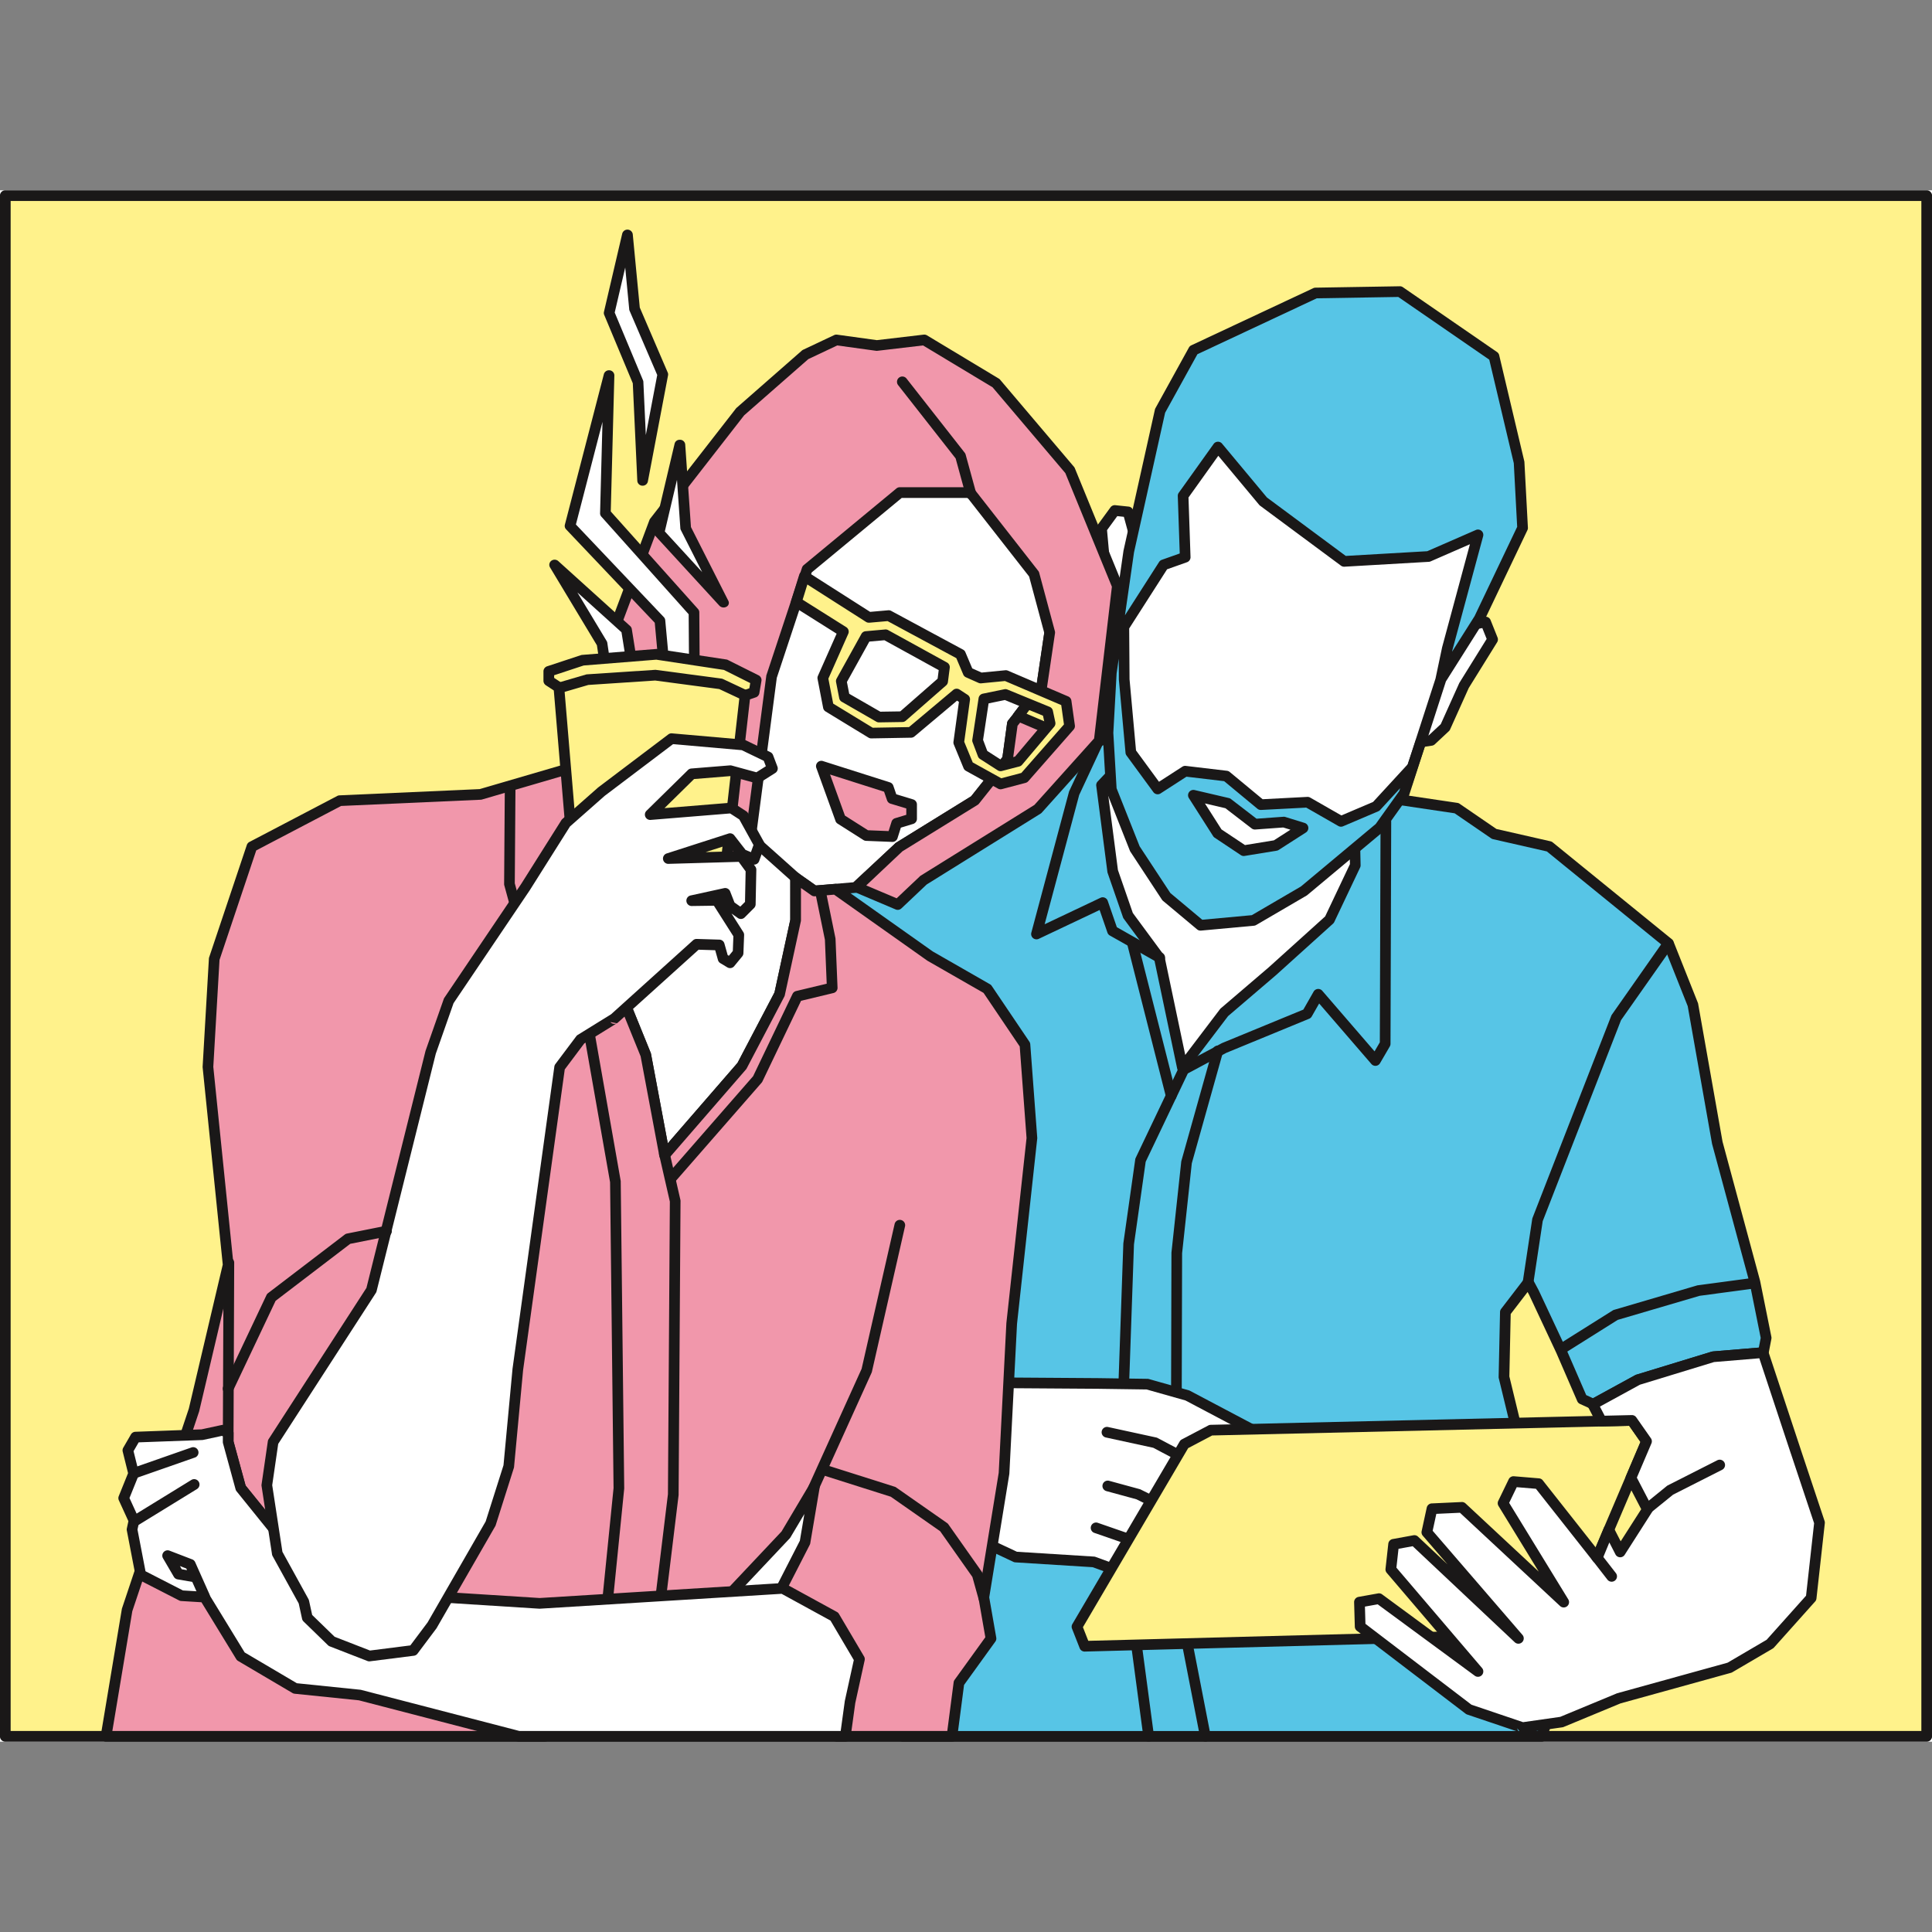 <?xml version="1.0" encoding="utf-8"?>
<!-- Uploaded to: SVG Repo, www.svgrepo.com, Generator: SVG Repo Mixer Tools -->
<svg width="800px" height="800px" viewBox="0 -52.99 537.984 537.984" xmlns="http://www.w3.org/2000/svg" xmlns:xlink="http://www.w3.org/1999/xlink">
  <rect x="0" y="-52.99" width="537.984" height="537.984" fill="#808080" stroke="none"/>
  <defs>
    <clipPath id="clip-man_and_woman_working_tablet">
      <rect width="537.984" height="432"/>
    </clipPath>
  </defs>
  <g id="man_and_woman_working_tablet" data-name="man and woman working tablet" clip-path="url(#clip-man_and_woman_working_tablet)">
    <rect width="537.984" height="432" fill="#ffffff"/>
    <g id="office_lifestyle_10" data-name="office lifestyle 10" transform="translate(-4899.888)">
      <g id="Group_6" data-name="Group 6">
        <rect id="Rectangle_1" data-name="Rectangle 1" width="535.038" height="429.021" transform="translate(4901.361 1.49)" fill="#fff28b"/>
        <path id="Path_1" data-name="Path 1" d="M4901.361,0H5436.4a1.49,1.49,0,0,1,1.489,1.49V430.51A1.49,1.49,0,0,1,5436.4,432H4901.361a1.49,1.49,0,0,1-1.489-1.49V1.49A1.49,1.49,0,0,1,4901.361,0Zm533.548,2.979H4902.851V429.021h532.058Z" fill="#1a1818" fill-rule="evenodd"/>
        <rect id="Rectangle_2" data-name="Rectangle 2" width="35.715" height="43.48" transform="translate(5096.315 353.016)" fill="#ffffff"/>
        <path id="Path_2" data-name="Path 2" d="M5096.315,351.526h35.715a1.491,1.491,0,0,1,1.49,1.49V396.5a1.49,1.49,0,0,1-1.49,1.49h-35.715a1.49,1.49,0,0,1-1.49-1.49v-43.48a1.49,1.49,0,0,1,1.49-1.49Zm34.225,2.98h-32.735v40.5h32.735Z" fill="#1a1818" fill-rule="evenodd"/>
        <path id="Path_3" data-name="Path 3" d="M5275.607,161.96l10.28,7.179,19.6,2.912,10.481,7.182,15.335,3.494,22.9,19.217,10.288,7.765,6.794,17.081,6.794,38.434,10.481,38.822,3.117,15.516-.788,4.088-13.976,1.164-20.964,6.406-12.423,6.793-3.082-1.416-5.823-13.426-7.595-16.215-1.553-2.912-6.405,8.347-.388,18.052,4.467,18.441,19.022,44.645-13.012,36.981H5151.228l2.67-100.648-21.353-128.111-.388-12.812,53.962-20.187L5202.425,154l9.123-1.94Z" fill="#57c5e6" fill-rule="evenodd"/>
        <g id="Group_1" data-name="Group 1">
          <path id="Path_4" data-name="Path 4" d="M5276.486,160.765l9.956,6.952,19.265,2.862a1.475,1.475,0,0,1,.681.284l10.195,6.986,15.052,3.429a1.474,1.474,0,0,1,.627.309h0l33.134,26.935a1.478,1.478,0,0,1,.521.735l6.756,16.987a1.388,1.388,0,0,1,.082.292l6.789,38.375,10.463,38.751a1.532,1.532,0,0,1,.039.2l3.1,15.406a1.455,1.455,0,0,1,0,.57l-.02.107-.764,3.982a1.487,1.487,0,0,1-1.339,1.2l-.055,0-13.785,1.153-20.639,6.306-12.295,6.724a1.48,1.48,0,0,1-1.351.035l-3.057-1.4a1.476,1.476,0,0,1-.764-.8l-5.786-13.342-7.578-16.179-.45-.843-4.708,6.134-.373,17.368,4.391,18.127,18.977,44.54a1.476,1.476,0,0,1,.016,1.125L5330.571,431a1.487,1.487,0,0,1-1.4,1v0H5151.228a1.491,1.491,0,0,1-1.49-1.49,1.565,1.565,0,0,1,.01-.167l2.662-100.365-21.331-127.983a1.493,1.493,0,0,1-.02-.282l-.386-12.733a1.486,1.486,0,0,1,1.009-1.447l53.654-20.071,16.093-14.562a1.478,1.478,0,0,1,.688-.351v0l9.123-1.94a1.48,1.48,0,0,1,.632,0l63.963,9.885a1.47,1.47,0,0,1,.652.271ZM5376.8,323.33l12.851-1.07.521-2.7-3.041-15.129-10.465-38.764a1.359,1.359,0,0,1-.046-.186l-6.771-38.3-6.572-16.526-32.654-26.555-14.921-3.4a1.465,1.465,0,0,1-.568-.234l-10.2-6.989-19.265-2.865a1.467,1.467,0,0,1-.634-.252l-10-6.981-63.443-9.8-8.48,1.8-15.964,14.445a1.49,1.49,0,0,1-.516.326l-52.965,19.813.352,11.633,21.339,128.028h0a1.428,1.428,0,0,1,.019.279l-2.628,99.124h175.366l12.469-35.439-18.8-44.116h0a1.51,1.51,0,0,1-.077-.233l-4.467-18.441h0a1.445,1.445,0,0,1-.041-.378l.386-17.976a1.483,1.483,0,0,1,.3-.949l6.405-8.346h0a1.468,1.468,0,0,1,.481-.408,1.484,1.484,0,0,1,2.008.611l1.55,2.908.037.073,7.6,16.215h0l.018.04,5.6,12.9,1.889.869,11.771-6.437h0a1.443,1.443,0,0,1,.279-.116l20.836-6.368.436-.1Zm-48.457-17.075,0,0Z" fill="#1a1818" fill-rule="evenodd"/>
        </g>
        <path id="Path_5" data-name="Path 5" d="M5212.251,119.249l-4.075-7.958-1.553-17.082,3.688-5.047,3.688.388,2.329,8.541,18.634-37.269,39.792-3.106,38.434,21.352,3.3,12.811-8.153,29.31,5.241-.97,1.942,4.852-7.959,12.812-5.242,11.645-3.9,3.644-2.889.434-3.785,11.355-14.656,13.879.194,9.123L5270.1,203.1l-15.917,14.365-13.394,11.452-11.646,15.335-6.405-30.475L5214,201.94l-4.271-12.326-3.106-23.973,3.106-3.3Z" fill="#ffffff" fill-rule="evenodd"/>
        <path id="Path_6" data-name="Path 6" d="M5210.745,119.561l-3.889-7.594a1.47,1.47,0,0,1-.157-.542h0l-1.553-17.082a1.477,1.477,0,0,1,.282-1.011h0l3.688-5.047a1.485,1.485,0,0,1,1.4-.594l3.641.383a1.486,1.486,0,0,1,1.3,1.164l1.287,4.718,16.9-33.8a1.482,1.482,0,0,1,1.216-.816v-.005l39.792-3.106a1.479,1.479,0,0,1,.919.235l38.347,21.3a1.478,1.478,0,0,1,.73.989l3.286,12.753a1.475,1.475,0,0,1-.008.762h0L5310.4,119.3l2.906-.537a1.486,1.486,0,0,1,1.646.908h0l1.941,4.852a1.483,1.483,0,0,1-.118,1.338h0l-7.9,12.727-5.2,11.556a1.482,1.482,0,0,1-.381.512l-3.866,3.609a1.47,1.47,0,0,1-.8.382v0l-1.987.3-3.494,10.484a1.471,1.471,0,0,1-.386.609l0,0-14.182,13.431.18,8.466a1.5,1.5,0,0,1-.142.662h0l-7.182,15.14a1.464,1.464,0,0,1-.349.471h0l-15.917,14.364a1.033,1.033,0,0,1-.084.07l-13.229,11.312-11.541,15.2a1.483,1.483,0,0,1-2.633-.594h0l-6.338-30.155-8.546-11.585a1.506,1.506,0,0,1-.235-.486l-4.24-12.235a1.558,1.558,0,0,1-.069-.3h0l-3.107-23.973a1.483,1.483,0,0,1,.392-1.2h0l2.737-2.908,2.468-42.154Zm-1.116-8.688,3.9,7.619a1.476,1.476,0,0,1,.205.839l-2.522,43.091h0a1.478,1.478,0,0,1-.4.937l-2.626,2.79,3,23.126,4.143,11.956,8.609,11.67h0a1.477,1.477,0,0,1,.256.575l5.736,27.292,9.621-12.666a1.474,1.474,0,0,1,.275-.311l13.342-11.408.022-.021,15.7-14.166,6.9-14.557-.185-8.7a1.487,1.487,0,0,1,.459-1.174l14.392-13.629,3.628-10.885a1.488,1.488,0,0,1,1.229-1.116l2.43-.364,3.344-3.123,5.12-11.374a1.563,1.563,0,0,1,.093-.174l7.563-12.174-1.21-3.023-4.008.741a1.465,1.465,0,0,1-.7-.022,1.485,1.485,0,0,1-1.036-1.827l8.048-28.933-3.04-11.8-37.482-20.823-38.518,3.006L5217.668,98.73a1.484,1.484,0,0,1-2.771-.249l-2.061-7.559-1.828-.193-2.856,3.907Z" fill="#1a1818" fill-rule="evenodd"/>
        <path id="Path_7" data-name="Path 7" d="M5301.153,136.136l10.676-16.887,12.036-25.234-.971-18.246-6.988-29.5-26.2-18.052-23.487.388-33.969,15.917L5222.927,61.4l-8.734,39.21-4.852,33.775-.925,16.7.925,15.712,6.566,16.555,8.768,13.338,9.512,7.958,14.751-1.359,14.042-8.2,21.092-17.617,6.794-9.512,10.287-31.834Zm-88.223.1-.1-14.656L5223.9,104.3l6.018-2.135-.582-17.082,9.705-13.587,12.617,15.14,22.516,16.693,23.487-1.359,13.782-6.017L5302.9,127.6l-1.844,8.735-7.861,24.263L5283.1,171.561l-9.8,4.174-9.317-5.339-13.006.68-9.608-7.958-11.454-1.359-7.666,4.95-7.472-10.191Z" fill="#57c5e6" fill-rule="evenodd"/>
        <path id="Path_8" data-name="Path 8" d="M5304.23,128.49l6.281-9.934L5322.36,93.71l-.942-17.718L5314.59,47.16,5289.25,29.7l-22.694.375-33.24,15.575-8.989,16.292-8.665,38.9-2.512,17.485,9.5-14.829a1.486,1.486,0,0,1,.757-.6h0l4.992-1.77-.546-16a1.472,1.472,0,0,1,.274-.907h0l9.706-13.587a1.485,1.485,0,0,1,2.071-.349,1.465,1.465,0,0,1,.332.325l12.445,14.934,21.945,16.27,22.688-1.313,13.538-5.911a1.486,1.486,0,0,1,2.029,1.745h0l-8.54,31.636-.109.514Zm8.856-8.45-10.577,16.732-10.218,31.616a1.476,1.476,0,0,1-.215.444l-6.751,9.45a1.454,1.454,0,0,1-.3.34l-21.033,17.568a1.519,1.519,0,0,1-.263.195l-14.042,8.2,0,0a1.485,1.485,0,0,1-.614.2l-14.657,1.351a1.486,1.486,0,0,1-1.183-.329l-9.511-7.959,0,0a1.467,1.467,0,0,1-.287-.323l-8.745-13.3a1.471,1.471,0,0,1-.163-.3L5208,167.442a1.476,1.476,0,0,1-.14-.549l-.924-15.712h0a1.377,1.377,0,0,1,0-.168l.921-16.655a1.46,1.46,0,0,1,.015-.177l4.852-33.776h0c0-.037.012-.074.02-.111l8.713-39.115a1.5,1.5,0,0,1,.167-.491l9.318-16.887h0a1.479,1.479,0,0,1,.672-.63l33.928-15.9a1.47,1.47,0,0,1,.646-.158l23.435-.387a1.474,1.474,0,0,1,.919.26l26.131,18a1.485,1.485,0,0,1,.679.935l6.988,29.505h0a1.479,1.479,0,0,1,.037.261l.965,18.148a1.474,1.474,0,0,1-.135.814l-12.035,25.234h0a1.155,1.155,0,0,1-.084.152Zm-101.677,10.413-.589,4.093-.915,16.542.906,15.4,6.42,16.186,8.557,13.015,8.882,7.433,13.792-1.271,13.669-7.982,20.847-17.412,6.546-9.164.257-.8-5.586,6.069a1.466,1.466,0,0,1-.561.381l-9.754,4.153a1.481,1.481,0,0,1-1.319-.077v0l-8.942-5.124-12.566.656a1.478,1.478,0,0,1-1.022-.339l0,0-9.27-7.678-10.489-1.244-7.218,4.66a1.485,1.485,0,0,1-2.016-.391l-7.458-10.172a1.469,1.469,0,0,1-.286-.823l-1.839-20.206c0-.043-.005-.086-.006-.128l-.037-5.787Zm2.912-8.44,10.554-16.479,5.536-1.964a1.488,1.488,0,0,0,.986-1.539l-.562-16.491,8.3-11.614,11.384,13.661a1.47,1.47,0,0,0,.257.244h0l22.516,16.693a1.481,1.481,0,0,0,.966.29h0l23.488-1.358a1.5,1.5,0,0,0,.569-.148l10.889-4.754-7.736,28.656c-.013.051-.024.1-.032.151l-1.813,8.591-7.734,23.87-9.661,10.5-8.824,3.757-8.678-4.972a1.479,1.479,0,0,0-.9-.188l-12.342.644-9.164-7.589a1.489,1.489,0,0,0-.774-.332h0l-11.454-1.359a1.485,1.485,0,0,0-1.04.268l-6.431,4.152-6.4-8.732-1.8-19.808Z" fill="#1a1818" fill-rule="evenodd"/>
        <path id="Path_9" data-name="Path 9" d="M5238.943,179.034l-6.745-10.579,9.56,2.233,7.57,5.823,8.056-.583,5.336,1.65-7.569,4.853-8.929,1.456Z" fill="#ffffff" fill-rule="evenodd"/>
        <path id="Path_10" data-name="Path 10" d="M5237.641,179.752l-6.694-10.5a1.483,1.483,0,0,1,1.588-2.241v-.005l9.56,2.233a1.471,1.471,0,0,1,.638.327l7.049,5.421,7.5-.543a1.478,1.478,0,0,1,.625.091l5.252,1.623a1.486,1.486,0,0,1,.366,2.67h0l-7.569,4.853a1.486,1.486,0,0,1-.62.225l-8.873,1.447a1.483,1.483,0,0,1-1.058-.228h0l-7.279-4.853a1.47,1.47,0,0,1-.482-.522Zm-2.231-9.019,4.612,7.235,6.539,4.359,8.045-1.312,4.621-2.963-2.008-.621-7.786.564v0a1.478,1.478,0,0,1-1.012-.306l-7.309-5.622Z" fill="#1a1818" fill-rule="evenodd"/>
        <path id="Path_11" data-name="Path 11" d="M5284.314,175.839a1.483,1.483,0,1,1,2.967,0l-.191,61.824a1.479,1.479,0,0,1-.2.744h0l-2.717,4.658a1.486,1.486,0,0,1-2.031.541,1.45,1.45,0,0,1-.42-.364l-14.5-16.8-2.064,3.612a1.485,1.485,0,0,1-.819.672l-22.946,9.448-10.747,5.744-11.734,24.6-3.257,22.994-1.355,38.919a1.485,1.485,0,0,1-2.968-.093l1.356-38.951a1.614,1.614,0,0,1,.014-.222l3.288-23.2a1.462,1.462,0,0,1,.14-.525l12.034-25.234,0,0a1.474,1.474,0,0,1,.642-.671l11.207-5.99a1.521,1.521,0,0,1,.185-.091l22.621-9.315,2.856-5h0a1.484,1.484,0,0,1,2.412-.234l14.558,16.866,1.47-2.52Z" fill="#1a1818" fill-rule="evenodd"/>
        <path id="Path_12" data-name="Path 12" d="M5228.956,334.426a1.484,1.484,0,0,1-2.968,0l.1-38.531c0-.053,0-.106.008-.157h0l2.717-25.233a1.5,1.5,0,0,1,.047-.245h0l8.687-30.96a1.487,1.487,0,1,1,2.863.8l-8.654,30.844-2.7,25.053Z" fill="#1a1818" fill-rule="evenodd"/>
        <path id="Path_13" data-name="Path 13" d="M5223.6,212.4a1.486,1.486,0,0,1-1.466,2.584l-13.2-7.474a1.477,1.477,0,0,1-.694-.882l-2.151-6.219-16.946,8.028a1.485,1.485,0,0,1-2.07-1.727h0l10.482-39.21a1.537,1.537,0,0,1,.138-.341l6.749-14.462a1.484,1.484,0,0,1,2.689,1.256l-6.73,14.421-9.624,36,15.54-7.362v0a1.518,1.518,0,0,1,.15-.061,1.483,1.483,0,0,1,1.885.919l2.533,7.326Z" fill="#1a1818" fill-rule="evenodd"/>
        <path id="Path_14" data-name="Path 14" d="M5227.458,251.757a1.489,1.489,0,1,1-2.886.733l-10.82-42.606a1.489,1.489,0,1,1,2.886-.733Z" fill="#1a1818" fill-rule="evenodd"/>
        <path id="Path_15" data-name="Path 15" d="M5214.846,404.983a1.484,1.484,0,1,1,2.944-.384l3.429,25.719a1.485,1.485,0,0,1-2.944.384Z" fill="#1a1818" fill-rule="evenodd"/>
        <path id="Path_16" data-name="Path 16" d="M5229.026,404.876a1.487,1.487,0,0,1,2.921-.558l5.044,25.913a1.487,1.487,0,0,1-2.921.558Z" fill="#1a1818" fill-rule="evenodd"/>
        <path id="Path_17" data-name="Path 17" d="M5173.2,376.116l4.077-44.062,28.339.194,13.782.194,11.146,3.151,23.793,12.572-33.387,39.792-16.5-6.017-21.74-1.359Z" fill="#ffffff" fill-rule="evenodd"/>
        <path id="Path_18" data-name="Path 18" d="M5171.721,375.953l4.075-44.033a1.482,1.482,0,0,1,1.483-1.35h.021l28.319.193h.012l13.782.194a1.508,1.508,0,0,1,.383.055v0l11.146,3.151a1.509,1.509,0,0,1,.34.143l23.744,12.546a1.487,1.487,0,0,1,.447,2.268h0l-33.387,39.791a1.488,1.488,0,0,1-1.72.416l-16.224-5.917-21.523-1.345a1.472,1.472,0,0,1-.628-.18l-9.425-4.425a1.483,1.483,0,0,1-.847-1.506Zm6.9-42.406-3.856,41.668,8.306,3.9,21.459,1.341h0a1.515,1.515,0,0,1,.419.086l15.523,5.661,31.536-37.584-22.025-11.638-10.819-3.059-13.574-.191Z" fill="#1a1818" fill-rule="evenodd"/>
        <path id="Path_19" data-name="Path 19" d="M5207.822,347.289a1.488,1.488,0,0,1,.628-2.909l13.393,2.912a1.478,1.478,0,0,1,.454.179l16.813,8.89a1.486,1.486,0,0,1-1.385,2.63l-16.7-8.832Z" fill="#1a1818" fill-rule="evenodd"/>
        <path id="Path_20" data-name="Path 20" d="M5207.94,362.212a1.484,1.484,0,0,1,.78-2.863l8.541,2.33a1.492,1.492,0,0,1,.313.125l10.054,5.027a1.483,1.483,0,1,1-1.326,2.653l-9.961-4.98Z" fill="#1a1818" fill-rule="evenodd"/>
        <path id="Path_21" data-name="Path 21" d="M5204.547,373.83a1.483,1.483,0,0,1,.966-2.8l14.559,5.048a1.483,1.483,0,1,1-.966,2.8Z" fill="#1a1818" fill-rule="evenodd"/>
        <path id="Path_22" data-name="Path 22" d="M5069.219,181.13l13.006-27.175,26.98-52.992,38.434-33.969,22.71.583,27.758,33.386-5.824,21.546-2.33,15.723L5181.8,148.52l-1.359,9.9-9.123,11.452-21.109,13.053-12.084,11.211-11.452.971-5.241-3.688v11.841l-4.465,20.576-10.481,19.993-21.546,24.846-5.241-27.951-7.958-19.606Z" fill="#ffffff" fill-rule="evenodd"/>
        <path id="Path_23" data-name="Path 23" d="M5067.924,180.4l12.962-27.086.017-.032,0,0,26.981-52.992a1.49,1.49,0,0,1,.434-.516l38.343-33.889a1.484,1.484,0,0,1,1.018-.372h0l22.71.583a1.481,1.481,0,0,1,1.139.575l27.725,33.346a1.481,1.481,0,0,1,.292,1.331h0l-5.8,21.465-2.316,15.636a1.485,1.485,0,0,1-.381.795l-7.827,9.878-1.3,9.5a1.472,1.472,0,0,1-.309.726h0l-9.123,11.453a1.48,1.48,0,0,1-.466.387l-20.893,12.92-11.985,11.119a1.481,1.481,0,0,1-.891.393v0l-11.452.971a1.484,1.484,0,0,1-1.041-.313l-2.833-1.993v8.975a1.506,1.506,0,0,1-.051.387l-4.449,20.5a1.466,1.466,0,0,1-.2.484L5107.8,244.513a1.493,1.493,0,0,1-.193.284h0l-21.546,24.847a1.485,1.485,0,0,1-2.583-.7h0l-5.212-27.794-7.907-19.478a1.476,1.476,0,0,1-.108-.528l-2.52-39.923a1.485,1.485,0,0,1,.189-.823Zm15.623-25.773-12.82,26.788,2.484,39.362,7.869,19.386h0a1.4,1.4,0,0,1,.083.285l4.674,24.928,19.423-22.4,10.3-19.64,4.39-20.233V191.417h0a1.486,1.486,0,0,1,2.342-1.216l4.8,3.375,10.409-.882,11.7-10.858h0a1.562,1.562,0,0,1,.232-.176l20.881-12.912,8.715-10.939,1.3-9.489h0a1.489,1.489,0,0,1,.307-.722l7.9-9.971,2.272-15.336a1.427,1.427,0,0,1,.035-.169l5.624-20.809L5169.64,69.043l-21.456-.551-37.774,33.387-26.858,52.75Z" fill="#1a1818" fill-rule="evenodd"/>
        <path id="Path_24" data-name="Path 24" d="M5187.821,106.883l-17.763-22.71h-19.6l-25.816,21.352-9.9,29.893-6.988,53.38-13.79-2.663.785-16.748L5066.988,132.7l15.14-40.374L5106,61.656l18.16-15.921,8.627-4.072,11.258,1.553,13.2-1.553L5177.241,53.7l20.575,24.263,13.2,32.222-5.046,43.092L5188.888,172.3l-31.834,19.8-7.182,6.793-11.455-4.851,11.842-11.164,21.061-13.005,9.123-11.452,1.359-9.9,8.152-10.288,2.232-15.092Z" fill="#f197ab" fill-rule="evenodd"/>
        <path id="Path_25" data-name="Path 25" d="M5186.461,107.552l-17.122-21.89h-18.352L5125.918,106.4l-9.729,29.376-6.966,53.216a1.485,1.485,0,0,1-1.664,1.28l-.087-.013v0l-13.79-2.663a1.487,1.487,0,0,1-1.2-1.6l.757-16.139L5065.8,133.6a1.486,1.486,0,0,1-.167-1.511l15.1-40.277a1.516,1.516,0,0,1,.219-.393l0,0,23.876-30.67a1.49,1.49,0,0,1,.28-.276l18.077-15.848a1.487,1.487,0,0,1,.344-.226h0l8.627-4.072a1.48,1.48,0,0,1,.894-.12l11.005,1.518,13.025-1.532a1.477,1.477,0,0,1,.936.2h0l19.993,12.035a1.459,1.459,0,0,1,.414.37L5198.951,77a1.479,1.479,0,0,1,.269.47l13.17,32.147a1.5,1.5,0,0,1,.1.733h0l-5.047,43.093a1.472,1.472,0,0,1-.382.837l-17.072,19.012a1.474,1.474,0,0,1-.359.292l-31.689,19.71-7.054,6.672a1.484,1.484,0,0,1-1.594.29h0l-11.454-4.851a1.485,1.485,0,0,1-.442-2.448h0l11.842-11.164a1.462,1.462,0,0,1,.31-.224l20.763-12.821,8.714-10.939,1.3-9.489a1.48,1.48,0,0,1,.359-.785l7.85-9.907,2.13-14.4-4.208-15.675Zm-15.233-24.293,17.7,22.626a1.472,1.472,0,0,1,.334.614l4.356,16.221a1.485,1.485,0,0,1,.044.635l-2.231,15.092h0a1.473,1.473,0,0,1-.3.705l-7.9,9.969-1.3,9.433a1.48,1.48,0,0,1-.317.792l-9.123,11.452,0,0a1.487,1.487,0,0,1-.382.339l-20.923,12.92-10.085,9.507,8.467,3.586,6.384-6.038a1.516,1.516,0,0,1,.325-.273l31.653-19.688,16.626-18.515,4.948-42.248-12.961-31.638-20.266-23.9L5156.916,43.2l-12.7,1.495v0a1.546,1.546,0,0,1-.366,0l-10.824-1.493-8.047,3.8L5107.1,62.666l-23.672,30.407-14.766,39.379,27.267,36.038h0a1.476,1.476,0,0,1,.3.959l-.725,15.468,10.98,2.12,6.768-51.7a1.454,1.454,0,0,1,.072-.386l9.9-29.893h0a1.471,1.471,0,0,1,.464-.681l25.759-21.305a1.485,1.485,0,0,1,1-.39h19.6v.005A1.487,1.487,0,0,1,5171.228,83.259Z" fill="#1a1818" fill-rule="evenodd"/>
        <path id="Path_26" data-name="Path 26" d="M5067.535,126.216l-13.208-21.933,20.022,18.092,2.47,15.443-3.222.075-4.378-.338Z" fill="#ffffff" fill-rule="evenodd"/>
        <path id="Path_27" data-name="Path 27" d="M5066.1,126.688,5053.043,105a1.4,1.4,0,0,1,.541-1.947,1.533,1.533,0,0,1,1.791.222l19.992,18.065a1.409,1.409,0,0,1,.451.826h0l2.469,15.443a1.437,1.437,0,0,1-1.25,1.624,1.571,1.571,0,0,1-.305.014l-3.1.072c-.051,0-.1,0-.151,0v0l-4.377-.338a1.458,1.458,0,0,1-1.364-1.284l-1.635-11.007Zm-5.432-14.715,8.116,13.479a1.371,1.371,0,0,1,.216.563l1.517,10.211,3.157.243,1.415-.033-2.136-13.362Z" fill="#1a1818" fill-rule="evenodd"/>
        <path id="Path_28" data-name="Path 28" d="M5083.649,119.823l1.633,17.8,7.986-.187-.137-19.909-24.666-27.579,1.014-38.408-10.855,41.919Z" fill="#ffffff" fill-rule="evenodd"/>
        <path id="Path_29" data-name="Path 29" d="M5085.131,119.7l1.511,16.465,5.135-.12-.123-17.987-24.315-27.186a1.387,1.387,0,0,1-.352-1.024l.669-25.36-7.4,28.57,24.491,25.805a1.391,1.391,0,0,1,.381.837Zm-1.33,18.043-1.589-17.319-24.685-26.009h0a1.386,1.386,0,0,1-.344-1.3L5068.039,51.2h0a1.475,1.475,0,0,1,1.474-1.083,1.45,1.45,0,0,1,1.447,1.456l-1,37.861,24.3,27.167v0a1.376,1.376,0,0,1,.356.919l.136,19.874v.007a1.45,1.45,0,0,1-1.447,1.455l-7.863.185-.031,0A1.472,1.472,0,0,1,5083.8,137.744Z" fill="#1a1818" fill-rule="evenodd"/>
        <path id="Path_30" data-name="Path 30" d="M5076.577,32.99,5074.6,12.358l-5.093,21.8,8.053,19.267,1.267,27.4,5.617-29.549Z" fill="#ffffff" fill-rule="evenodd"/>
        <g id="Group_2" data-name="Group 2">
          <path id="Path_31" data-name="Path 31" d="M5075.1,33.122l-1.113-11.614-2.927,12.533L5078.94,52.9a1.391,1.391,0,0,1,.1.468l.683,14.782,3.177-16.711-7.7-17.9a1.388,1.388,0,0,1-.106-.416Zm.984-20.9,1.956,20.422,7.737,17.992a1.362,1.362,0,0,1,.135.893l-5.616,29.549h0a1.472,1.472,0,0,1-1.4,1.176,1.456,1.456,0,0,1-1.545-1.359l-1.256-27.159-7.937-18.99a1.365,1.365,0,0,1-.095-.891l5.079-21.743a1.5,1.5,0,0,1,2.944.111Zm2.963,41.139v0Z" fill="#1a1818" fill-rule="evenodd"/>
        </g>
        <path id="Path_32" data-name="Path 32" d="M5101.364,114.866l-10.542-20.794-1.617-23.289-5.789,24.528Z" fill="#ffffff" fill-rule="evenodd"/>
        <path id="Path_33" data-name="Path 33" d="M5095.408,106.312l-5.94-11.719a1.2,1.2,0,0,1-.13-.484l-.936-13.48-3.388,14.357,10.394,11.326Zm-3.119-12.542,10.429,20.574h0a1.2,1.2,0,0,1-.414,1.542,1.629,1.629,0,0,1-2.087-.207l-17.909-19.514a1.207,1.207,0,0,1-.344-1.133l5.778-24.482a1.41,1.41,0,0,1,1.379-1.076,1.45,1.45,0,0,1,1.569,1.248Z" fill="#1a1818" fill-rule="evenodd"/>
        <path id="Path_34" data-name="Path 34" d="M5133.943,175.11l-5.339-14.753,18.635,5.921,1.067,3.106,5.435,1.65v3.979l-4.173,1.262-1.165,3.687-7.279-.29Z" fill="#f197ab" fill-rule="evenodd"/>
        <path id="Path_35" data-name="Path 35" d="M5132.515,175.53l-5.307-14.666a1.486,1.486,0,0,1,1.921-1.9l18.558,5.9a1.478,1.478,0,0,1,.955.932l0,0,.822,2.392,4.7,1.428a1.483,1.483,0,0,1,1.054,1.419h0v3.979a1.49,1.49,0,0,1-1.1,1.439l-3.378,1.022-.928,2.937a1.489,1.489,0,0,1-1.585,1.031l-7.172-.286a1.479,1.479,0,0,1-.737-.23l0,0-7.181-4.561a1.478,1.478,0,0,1-.631-.837Zm-1.489-12.847,4.14,11.44,6.424,4.081,5.735.228.814-2.575a1.487,1.487,0,0,1,1-1.008l3.114-.942v-1.775l-4.258-1.293a1.488,1.488,0,0,1-1.1-.973l-.826-2.4Z" fill="#1a1818" fill-rule="evenodd"/>
        <path id="Path_36" data-name="Path 36" d="M5063.583,159.484l12.893,6.484-7.256,15.162,2.523,39.986,7.958,19.606,5.241,27.951,21.546-24.846,10.481-19.993,4.465-20.576V191.417l5.241,3.688,5.861-.5,26.35,18.642,15.917,9.123,10.482,15.529,1.941,26.011-5.629,51.633-2.135,41.733-5.629,34.551,2,11.443-8.924,12.362-1.939,14.875h-32.047l-2.177-9.174,4.464-14.169L5115.9,392.414l8.152-15.917,2.621-15.529-7.958,13.394-22.322,23.681L5051.57,430.51H4929.413l5.864-35.185,18.634-55.709,9.511-40.375-5.628-55.126,1.747-30.088,10.481-31.251,24.457-12.81,39.21-1.748Z" fill="#f197ab" fill-rule="evenodd"/>
        <g id="Group_3" data-name="Group 3">
          <path id="Path_37" data-name="Path 37" d="M5064.251,158.157l12.893,6.484a1.486,1.486,0,0,1,.658,2l-.025.046-7.05,14.732,2.484,39.362,7.869,19.386a1.481,1.481,0,0,1,.1.365l4.659,24.848,19.423-22.4,10.3-19.64,4.39-20.233V191.417a1.489,1.489,0,0,1,2.42-1.162l4.721,3.321,5.329-.451a1.487,1.487,0,0,1,1.094.356l26.121,18.481,15.913,9.12a1.483,1.483,0,0,1,.514.489l10.462,15.5a1.5,1.5,0,0,1,.252.743l1.939,25.99a1.472,1.472,0,0,1-.014.348l-5.617,51.522-2.133,41.682a1.5,1.5,0,0,1-.023.195l-5.582,34.264,1.957,11.2a1.484,1.484,0,0,1-.329,1.214l-8.638,11.968-1.891,14.5a1.486,1.486,0,0,1-1.472,1.293V432h-32.047a1.492,1.492,0,0,1-1.46-1.192l-2.166-9.129a1.477,1.477,0,0,1,.056-.868l4.125-13.1L5114.993,393.6a1.485,1.485,0,0,1-.377-1.938l8-15.623,1.259-7.457-3.887,6.541a1.48,1.48,0,0,1-.239.306l-22.281,23.637a1.472,1.472,0,0,1-.21.185v0l-44.817,32.467a1.481,1.481,0,0,1-.872.283v0H4929.413a1.489,1.489,0,0,1-1.45-1.832l5.848-35.087a1.455,1.455,0,0,1,.082-.3l18.579-55.544,9.446-40.1-5.6-54.872a1.538,1.538,0,0,1-.006-.232h0l1.747-30.088a1.515,1.515,0,0,1,.1-.454l10.46-31.187a1.48,1.48,0,0,1,.772-.87l24.407-12.784a1.476,1.476,0,0,1,.622-.167h0l39.034-1.74,29.72-8.685a1.482,1.482,0,0,1,1.081.1Zm10.257,8.484-11.073-5.568-29.27,8.553a1.474,1.474,0,0,1-.411.077l-38.882,1.733-23.631,12.377-10.228,30.494-1.729,29.779,5.608,54.924a1.486,1.486,0,0,1-.021.569l-9.51,40.375h0c-.011.045-.023.09-.038.135l-18.594,55.587-5.557,33.346h119.922l44.316-32.105,22.106-23.451,7.875-13.253a1.486,1.486,0,0,1,2.746,1l-2.621,15.528h0a1.477,1.477,0,0,1-.142.431l-7.587,14.813,18.286,13.967a1.487,1.487,0,0,1,.561,1.656l-4.341,13.78,1.811,7.633h29.567l1.769-13.57a1.47,1.47,0,0,1,.269-.683l8.555-11.852-1.891-10.829h0a1.445,1.445,0,0,1,0-.494l5.615-34.469,2.13-41.612c0-.041,0-.082.008-.122l5.613-51.492-1.9-25.489-10.067-14.915-15.617-8.95,0-.006a1.278,1.278,0,0,1-.12-.076l-25.9-18.324-5.333.452v0a1.483,1.483,0,0,1-.977-.266l-2.9-2.038v8.975h0a1.484,1.484,0,0,1-.034.315l-4.465,20.575h0a1.486,1.486,0,0,1-.135.373l-10.447,19.927a1.5,1.5,0,0,1-.227.351l-21.518,24.815a1.486,1.486,0,0,1-2.611-.667l-5.212-27.794-7.907-19.478h0a1.513,1.513,0,0,1-.1-.465l-2.524-39.986h0a1.494,1.494,0,0,1,.143-.733l6.627-13.848Zm54.843,254.17,1.05-.924A1.481,1.481,0,0,0,5129.351,420.811Z" fill="#1a1818" fill-rule="evenodd"/>
        </g>
        <path id="Path_38" data-name="Path 38" d="M5127.733,362.065a1.487,1.487,0,0,1-2.711-1.222l14.793-32.679L5149,287.852a1.485,1.485,0,0,1,2.9.652l-9.2,40.4a1.5,1.5,0,0,1-.11.356Z" fill="#1a1818" fill-rule="evenodd"/>
        <path id="Path_39" data-name="Path 39" d="M4962.135,298.659a1.484,1.484,0,1,1,2.967,0l-.193,49.691,3.358,12.311,8.9,10.992a1.485,1.485,0,1,1-2.3,1.874l-9.1-11.235h0a1.479,1.479,0,0,1-.28-.546L4962,348.971a1.463,1.463,0,0,1-.062-.426Z" fill="#1a1818" fill-rule="evenodd"/>
        <path id="Path_40" data-name="Path 40" d="M5040.459,165.982a1.484,1.484,0,1,1,2.968.012l-.193,26.977,1.694,6.208a1.484,1.484,0,1,1-2.863.78l-1.738-6.369a1.5,1.5,0,0,1-.062-.432Z" fill="#1a1818" fill-rule="evenodd"/>
        <path id="Path_41" data-name="Path 41" d="M5062.411,234.376a1.488,1.488,0,1,1,2.932-.512l7.376,41.927a1.4,1.4,0,0,1,.019.36l.97,85.293a1.4,1.4,0,0,1-.008.157h0l-3.106,30.863a1.485,1.485,0,0,1-2.956-.291l3.1-30.8-.968-85.164Z" fill="#1a1818" fill-rule="evenodd"/>
        <path id="Path_42" data-name="Path 42" d="M5085.348,392.105a1.488,1.488,0,0,1-2.956-.349l3.49-28.687.532-81.461-2.973-12.993a1.487,1.487,0,0,1,2.9-.664l3.009,13.151h0a1.5,1.5,0,0,1,.038.337l-.534,81.656a1.383,1.383,0,0,1-.007.28Z" fill="#1a1818" fill-rule="evenodd"/>
        <path id="Path_43" data-name="Path 43" d="M5126.87,195.4a1.484,1.484,0,1,1,2.909-.594l2.74,13.411a1.388,1.388,0,0,1,.029.239h0l.56,13.572a1.485,1.485,0,0,1-1.21,1.517l-8.947,2.146-10.758,22.462a1.506,1.506,0,0,1-.222.337h0l-24.07,27.563a1.485,1.485,0,0,1-2.235-1.955l23.938-27.413,10.975-22.912h0a1.482,1.482,0,0,1,1-.8l8.514-2.042-.5-12.237Z" fill="#1a1818" fill-rule="evenodd"/>
        <path id="Path_44" data-name="Path 44" d="M5195.553,149.3l-2.329,1.262-9.8-4.174,4.367-5.823,6.5,2.621,1.262,2.912Z" fill="#fff28b" fill-rule="evenodd"/>
        <path id="Path_45" data-name="Path 45" d="M5196.174,150.65l-2.246,1.217a1.484,1.484,0,0,1-1.329.039l-9.76-4.155a1.486,1.486,0,0,1-.785-1.949,1.442,1.442,0,0,1,.232-.377l4.315-5.754a1.486,1.486,0,0,1,1.74-.487v0l6.5,2.62a1.482,1.482,0,0,1,.842.867l1.229,2.837a1.471,1.471,0,0,1,.122.587h.006v3.2a1.488,1.488,0,0,1-.869,1.354Zm-3.028-1.741.918-.5v-2.026l-.89-2.053-4.884-1.968-2.545,3.393Z" fill="#1a1818" fill-rule="evenodd"/>
        <path id="Path_46" data-name="Path 46" d="M5121.632,114.648l2.232-7.183,17.955,11.453,5.532-.486,19.993,10.773,2.135,5.048,3.5,1.552,6.988-.678,16.789,7.18.971,6.891-12.616,14.365-6.6,1.747-8.929-4.95-2.718-6.6,1.65-12.035-2.232-1.456-12.715,10.676-11.063.194-11.939-7.279-1.552-8.055,5.726-12.908-13.1-8.25Zm58.209,25.747-5.99,1.233-1.747,11.551,1.482,3.925,4.923,3.16,4.853-1.261,8.93-10.58-.68-3.2-11.771-4.825Zm-33.36-16.624-5.435.486-6.89,12.422.873,4.465,9.607,5.532,6.5-.1,11.239-9.84.5-3.941Z" fill="#fff28b" fill-rule="evenodd"/>
        <path id="Path_47" data-name="Path 47" d="M5120.223,114.178l2.221-7.149a1.488,1.488,0,0,1,2.284-.772l17.455,11.134,5.04-.443a1.485,1.485,0,0,1,.913.218l19.912,10.73a1.474,1.474,0,0,1,.7.815l1.872,4.426,2.6,1.153,6.607-.641a1.477,1.477,0,0,1,.721.112h0l16.79,7.18a1.485,1.485,0,0,1,.89,1.164l.971,6.891a1.481,1.481,0,0,1-.4,1.229l-12.574,14.317a1.479,1.479,0,0,1-.739.458v0l-6.6,1.747a1.482,1.482,0,0,1-1.155-.171l-8.873-4.919a1.478,1.478,0,0,1-.652-.733l-2.718-6.6a1.471,1.471,0,0,1-.1-.762h0l1.522-11.108-.519-.339-11.873,9.97a1.477,1.477,0,0,1-1.022.345l-10.972.193a1.489,1.489,0,0,1-.8-.217h0l-11.939-7.279a1.481,1.481,0,0,1-.685-.989h0l-1.553-8.055a1.473,1.473,0,0,1,.1-.878h0l5.207-11.738L5120.84,115.9a1.487,1.487,0,0,1-.617-1.727Zm4.482-4.416L5123.389,114l12.066,7.6a1.488,1.488,0,0,1,.64,1.9l-5.539,12.487,1.34,6.951,11.011,6.714,10.1-.178,12.317-10.341h0a1.485,1.485,0,0,1,1.762-.106l2.2,1.433a1.486,1.486,0,0,1,.7,1.466l-1.6,11.643,2.367,5.747,7.949,4.407,5.589-1.479,11.866-13.51-.759-5.388-15.673-6.7-6.611.642v0a1.484,1.484,0,0,1-.739-.12l-3.442-1.529a1.475,1.475,0,0,1-.82-.8l-1.929-4.561-19.141-10.314-5.1.448V120.4a1.474,1.474,0,0,1-.925-.227l-16.317-10.407ZM5179.7,141.94l-4.529.933-1.535,10.149,1.169,3.1,3.965,2.545,3.762-.977,8.157-9.665-.366-1.725L5179.7,141.94Zm-6.143-1.766a1.486,1.486,0,0,0-1.171,1.234h0l-1.748,11.55a1.482,1.482,0,0,0,.114.828l1.45,3.841a1.474,1.474,0,0,0,.588.727h0l4.923,3.16a1.487,1.487,0,0,0,1.247.168l4.781-1.243a1.472,1.472,0,0,0,.761-.478h0l8.93-10.579a1.489,1.489,0,0,0,.319-1.269h0l-.68-3.2a1.483,1.483,0,0,0-.969-1.1l-11.691-4.794a1.48,1.48,0,0,0-.895-.074l-5.957,1.227Zm-27.4-14.884-4.193.374-6.244,11.257.641,3.278,8.661,4.988,5.551-.084,10.407-9.112.3-2.377-15.127-8.324Zm-5.238-2.511a1.482,1.482,0,0,0-1.169.757h0l-6.89,12.423a1.477,1.477,0,0,0-.159,1.006h0l.873,4.464a1.483,1.483,0,0,0,.824,1.059l9.5,5.475a1.483,1.483,0,0,0,.757.2h0l6.5-.1a1.478,1.478,0,0,0,.96-.367h0l11.239-9.84a1.482,1.482,0,0,0,.5-.976l.5-3.9a1.485,1.485,0,0,0-.758-1.487v0l-16.4-9.026a1.479,1.479,0,0,0-.945-.166Z" fill="#1a1818" fill-rule="evenodd"/>
        <path id="Path_48" data-name="Path 48" d="M5062.506,205.1l-3.494-25.04-3.492-41.637-2.815-1.844v-2.62l9.414-3.106,20.575-1.649,19.217,2.912,8.541,4.27-.583,3.4-2.523.874-7.184,63.28Z" fill="#fff28b" fill-rule="evenodd"/>
        <path id="Path_49" data-name="Path 49" d="M5061.034,205.307l-3.494-25.04-.009-.082h0l-3.431-40.912-2.207-1.446a1.489,1.489,0,0,1-.674-1.245h0v-2.621a1.49,1.49,0,0,1,1.083-1.433l9.355-3.086a1.5,1.5,0,0,1,.386-.073l20.539-1.646a1.444,1.444,0,0,1,.349.014l19.205,2.91a1.472,1.472,0,0,1,.558.2l8.425,4.211a1.487,1.487,0,0,1,.8,1.577h0l-.582,3.4a1.49,1.49,0,0,1-1.092,1.19l-1.525.528-7.078,62.349a1.488,1.488,0,0,1-1.518,1.323l-37.576,1.162a1.484,1.484,0,0,1-1.511-1.28Zm-.539-25.366,3.3,23.637,35.036-1.083,7.039-62h0a1.486,1.486,0,0,1,.992-1.24l1.687-.584.249-1.452-7.327-3.662-18.832-2.854-20.224,1.621-8.223,2.713v.741l2.1,1.376A1.483,1.483,0,0,1,5057,138.3l3.493,41.637Z" fill="#1a1818" fill-rule="evenodd"/>
        <path id="Path_50" data-name="Path 50" d="M5050.121,393.484l67.739-4.173,14.365,7.862,6.988,11.841-2.621,11.938-1.311,9.559h-90.911l-44.283-11.5-18.006-1.846-15.14-8.928-10.094-16.5-6.406-.388-11.355-5.823-2.427-12.617.534-2.474-2.863-6.26,2.767-6.843-1.6-6.454,2.135-3.688,18.539-.679,5.733-1.236,1.533.8-.01,2.467,3.494,12.811,9.123,11.307,1.242-.627,1.987.291,43.287,19.411Z" fill="#ffffff" fill-rule="evenodd"/>
        <path id="Path_51" data-name="Path 51" d="M5050.125,391.995l67.647-4.168a1.481,1.481,0,0,1,.873.222l14.289,7.821a1.474,1.474,0,0,1,.568.548h0l6.988,11.841a1.484,1.484,0,0,1,.173,1.07h0l-2.616,11.92-1.3,9.46A1.487,1.487,0,0,1,5135.28,432v0h-90.911a1.479,1.479,0,0,1-.5-.085l-44.044-11.435-17.9-1.835a1.484,1.484,0,0,1-.6-.2h0l-15.14-8.929a1.478,1.478,0,0,1-.54-.551l-9.661-15.792-5.629-.341a1.481,1.481,0,0,1-.677-.209l-11.267-5.777a1.479,1.479,0,0,1-.782-1.042h0l-2.427-12.617a1.494,1.494,0,0,1,.007-.593h0l.431-2-2.656-5.806a1.483,1.483,0,0,1-.027-1.169h0l2.588-6.4-1.487-5.99a1.486,1.486,0,0,1,.158-1.1h0l2.135-3.688a1.489,1.489,0,0,1,1.3-.741l18.327-.672,5.622-1.211a1.479,1.479,0,0,1,1.084.186l1.445.755a1.484,1.484,0,0,1,.8,1.315h0l-.009,2.272,3.358,12.31,8.177,10.135.171-.086a1.477,1.477,0,0,1,.884-.144h0l1.986.29a1.472,1.472,0,0,1,.483.158l42.947,19.258,27.21,1.725Zm67.4-1.174-67.282,4.145a1.418,1.418,0,0,1-.216,0l-27.563-1.747h0a1.5,1.5,0,0,1-.513-.127l-43.091-19.323-1.33-.195-.809.409-.007,0,0,0a1.487,1.487,0,0,1-1.827-.4l-9.123-11.307h0a1.488,1.488,0,0,1-.275-.54L4962,348.971a1.463,1.463,0,0,1-.062-.426l.006-1.571-.253-.132-5.218,1.124v0a1.555,1.555,0,0,1-.257.032l-17.714.649-1.424,2.459,1.458,5.874h0a1.482,1.482,0,0,1-.064.908l-2.529,6.256,2.552,5.578a1.48,1.48,0,0,1,.149,1.029l-.47,2.181,2.232,11.609,10.425,5.346,6.1.37h0a1.486,1.486,0,0,1,1.182.71l9.9,16.18,14.544,8.577,17.681,1.813h0a1.45,1.45,0,0,1,.221.04l44.08,11.445h89.447l1.122-8.179a1.275,1.275,0,0,1,.029-.2l2.5-11.373-6.484-10.988Z" fill="#1a1818" fill-rule="evenodd"/>
        <path id="Path_52" data-name="Path 52" d="M4937.688,358.637a1.485,1.485,0,1,1-.978-2.8l16.4-5.737a1.485,1.485,0,1,1,.977,2.8Z" fill="#1a1818" fill-rule="evenodd"/>
        <path id="Path_53" data-name="Path 53" d="M4938.221,371.8a1.489,1.489,0,1,1-1.56-2.537l16.528-10.158a1.489,1.489,0,0,1,1.559,2.537Z" fill="#1a1818" fill-rule="evenodd"/>
        <path id="Path_54" data-name="Path 54" d="M4958.207,390.938a1.484,1.484,0,1,1-2.711,1.21l-2.069-4.643-4.1-.707v0a1.483,1.483,0,0,1-1.031-.712l-3.008-5.144h0a1.483,1.483,0,0,1,1.809-2.135l6.238,2.4a1.48,1.48,0,0,1,.9.806l3.979,8.929Zm-6.238-6.7-.2-.459-1.784-.686.521.892Z" fill="#1a1818" fill-rule="evenodd"/>
        <path id="Path_55" data-name="Path 55" d="M4985.451,397.461l-.974-4.464L4977.1,379.6l-2.912-19.022,1.748-12.035,27.369-42.315,16.5-66.191,5.047-14.364,21.352-31.639,11.258-17.858,9.9-8.735,19.508-14.753,19.945,1.747,6.939,3.348,1.213,3.2-4.221,2.669-7.474-2.038-10.773.874L5080.95,173.85l22.613-1.844,3.32,2.15,4.444,8.04-1.456,4.077-3.3-1.359-3.4-4.368L5086,186.079l20.336-.584,2.669,3.689-.194,9.608-2.621,2.62-3.008-2.135-1.359-3.494-9.317,2.039,6.987-.1,6.114,9.608-.194,5.047-2.232,2.718-1.941-1.165-1.067-3.785-6.309-.194-22.9,20.672-9.415,5.824-5.823,7.764-11.647,84.146-2.523,26.981-5.047,15.917L5020.2,399.6l-5.24,6.989-12.229,1.552-10.482-4.076Z" fill="#ffffff" fill-rule="evenodd"/>
        <g id="Group_4" data-name="Group 4">
          <path id="Path_56" data-name="Path 56" d="M4984,397.776l-.928-4.254-7.271-13.2a1.473,1.473,0,0,1-.167-.495h0l-2.912-19.023a1.486,1.486,0,0,1,.011-.508l1.736-11.958a1.5,1.5,0,0,1,.269-.664l27.189-42.037,16.44-65.951a1.43,1.43,0,0,1,.062-.193l5.025-14.3a1.465,1.465,0,0,1,.171-.342l0,0,21.352-31.639.024-.034,11.211-17.784a1.491,1.491,0,0,1,.326-.367l9.847-8.687c.029-.026.059-.05.089-.073l0,0,19.508-14.752a1.487,1.487,0,0,1,1.024-.295v0l19.946,1.747a1.486,1.486,0,0,1,.611.191l6.846,3.3a1.486,1.486,0,0,1,.745.815l1.212,3.2a1.486,1.486,0,0,1-.639,1.806l-4.181,2.644a1.484,1.484,0,0,1-1.245.157l-7.146-1.949-9.993.811-8.237,8.1,18.53-1.511a1.492,1.492,0,0,1,1.01.293l3.235,2.1a1.473,1.473,0,0,1,.493.531h0l4.444,8.04a1.481,1.481,0,0,1,.1,1.215h0l-1.455,4.077a1.49,1.49,0,0,1-1.466.987l.4.55a1.482,1.482,0,0,1,.277,1l-.192,9.508a1.472,1.472,0,0,1-.432,1.017h0l-2.62,2.621a1.486,1.486,0,0,1-1.934.149l-1.731-1.228,3.28,5.155a1.467,1.467,0,0,1,.231.849h0l-.194,5.047a1.477,1.477,0,0,1-.359.917l-2.211,2.692a1.484,1.484,0,0,1-1.908.331h0l-1.942-1.165a1.477,1.477,0,0,1-.667-.873h0l-.771-2.736-4.618-.142-22.465,20.276a1.54,1.54,0,0,1-.306.213l-9.086,5.619-5.421,7.229-11.6,83.77,0,.012-2.515,26.9a1.456,1.456,0,0,1-.063.313h0l-5.047,15.916a1.511,1.511,0,0,1-.2.407l-16.238,28.224a1.512,1.512,0,0,1-.1.151h0l-5.24,6.989a1.478,1.478,0,0,1-1,.581h0l-12.229,1.552a1.482,1.482,0,0,1-.722-.088h0l-10.482-4.076a1.477,1.477,0,0,1-.5-.32h0l-6.793-6.6a1.467,1.467,0,0,1-.416-.751Zm1.935-5.092.879,4.027,6.255,6.076,9.85,3.83,11.231-1.425,4.812-6.418,16.164-28.1,4.966-15.657,2.5-26.722a1.327,1.327,0,0,1,.013-.144l11.647-84.146h0a1.5,1.5,0,0,1,.283-.687l5.8-7.731a1.478,1.478,0,0,1,.432-.4l9.284-5.742,22.821-20.6,0,0a1.476,1.476,0,0,1,1.033-.38l6.227.191a1.488,1.488,0,0,1,1.473,1.085l.907,3.218.336.2,1.1-1.342.157-4.087-5.42-8.517-6.047.084a1.488,1.488,0,0,1-.448-2.936l9.317-2.039v0a1.486,1.486,0,0,1,1.7.916l1.2,3.075,1.623,1.152,1.312-1.312.172-8.506L5105.586,187l-19.494.56a1.486,1.486,0,0,1-.549-2.9l17.075-5.5a1.486,1.486,0,0,1,1.732.467l3.159,4.062,1.484.611.707-1.98-3.94-7.128-2.576-1.668-22.118,1.8v0a1.486,1.486,0,0,1-1.158-2.54L5091.39,161.5a1.483,1.483,0,0,1,.993-.491l10.773-.874v.005a1.487,1.487,0,0,1,.506.047l6.841,1.866,2.645-1.672-.574-1.515-6.152-2.968-19.115-1.675-19.04,14.4-9.66,8.524-11.1,17.6a1.2,1.2,0,0,1-.071.117l-21.252,31.491-4.952,14.1-16.485,66.131h0a1.474,1.474,0,0,1-.2.454l-27.189,42.037-1.669,11.494,2.84,18.552,7.214,13.1a1.485,1.485,0,0,1,.184.463Zm118.1-208.609-1.4-1.8-6.259,2.016,7.656-.22Zm-32.389,47.869-1.794-.324A1.489,1.489,0,0,0,5071.645,231.944Z" fill="#1a1818" fill-rule="evenodd"/>
        </g>
        <path id="Path_57" data-name="Path 57" d="M4964.751,334.333a1.486,1.486,0,1,1-2.688-1.268l12.034-25.428a1.48,1.48,0,0,1,.468-.566l21.327-16.286a1.477,1.477,0,0,1,.612-.276v0l10.713-2.137a1.489,1.489,0,0,1,.581,2.921l-10.38,2.071-20.786,15.873Z" fill="#1a1818" fill-rule="evenodd"/>
        <path id="Path_58" data-name="Path 58" d="M5128.534,357.636a1.489,1.489,0,1,1,.9-2.839l19.6,6.212a1.46,1.46,0,0,1,.507.277l14.064,9.825a1.477,1.477,0,0,1,.363.363l0,0,9.27,13.15a1.5,1.5,0,0,1,.234.527l1.8,6.46a1.485,1.485,0,0,1-2.863.792l-1.749-6.273-8.98-12.739-13.748-9.605Z" fill="#1a1818" fill-rule="evenodd"/>
        <path id="Path_59" data-name="Path 59" d="M5122.438,190.311a1.483,1.483,0,1,1-1.978,2.211l-9.948-8.88a1.483,1.483,0,1,1,1.978-2.211Z" fill="#1a1818" fill-rule="evenodd"/>
        <path id="Path_60" data-name="Path 60" d="M5056.078,139.976a1.484,1.484,0,1,1-.826-2.851l7.8-2.285a1.51,1.51,0,0,1,.321-.056v0l18.9-1.249a1.475,1.475,0,0,1,.377.023l18.128,2.411a1.482,1.482,0,0,1,.485.151l6.7,3.141a1.484,1.484,0,0,1-1.257,2.689l-6.543-3.067-17.837-2.372-18.611,1.23Z" fill="#1a1818" fill-rule="evenodd"/>
        <path id="Path_61" data-name="Path 61" d="M5237.06,345.251l-7.376,3.882-29.893,50.856,2.135,5.435,125.588-3.3,11.84-9.123,19.022-44.645-4.075-5.824Z" fill="#fff28b" fill-rule="evenodd"/>
        <path id="Path_62" data-name="Path 62" d="M5237.448,346.726l-6.7,3.527-29.309,49.863,1.492,3.8,124.061-3.259,11.149-8.591,18.548-43.533-3.145-4.495-116.095,2.691Zm-8.456,1.092,7.376-3.883v0a1.46,1.46,0,0,1,.662-.17l117.242-2.718h0a1.483,1.483,0,0,1,1.246.633l4.023,5.75a1.486,1.486,0,0,1,.2,1.5l-19.022,44.645h0a1.477,1.477,0,0,1-.459.593l-11.84,9.124h0a1.469,1.469,0,0,1-.872.309l-125.5,3.3a1.486,1.486,0,0,1-1.511-.94l-2.135-5.434h0a1.484,1.484,0,0,1,.1-1.291l29.852-50.786A1.477,1.477,0,0,1,5228.992,347.818Z" fill="#1a1818" fill-rule="evenodd"/>
        <path id="Path_63" data-name="Path 63" d="M5390.83,323.656l9.123,27.562,6.6,19.8-2.329,20.964-11.452,12.811-11.258,6.6-30.863,8.541-15.917,6.6-10.871,1.553-14.946-5.047-30.281-23.1-.194-6.794,5.435-.97,27.563,20.284-24.264-28.436.776-6.987,5.78-1.056,28.966,27.26-25.491-29.558,1.42-6.546,8.347-.388,28.34,26.4-16.887-27.564,2.912-6.017,6.988.583,16.309,20.673,3.238-7.827,3.167,6.177,7.57-11.84-4.572-8.792,4.339-10.181-4.075-5.824-8.484.2-2.348-4.517.056-.22.011.021,12.423-6.793,20.964-6.406Z" fill="#ffffff" fill-rule="evenodd"/>
        <g id="Group_5" data-name="Group 5">
          <path id="Path_64" data-name="Path 64" d="M5392.254,323.22l9.112,27.532c.014.04.025.08.035.12l6.559,19.679a1.479,1.479,0,0,1,.066.628h0l-2.329,20.964a1.481,1.481,0,0,1-.439.9l-11.385,12.736a1.483,1.483,0,0,1-.355.291h0l-11.258,6.6a1.563,1.563,0,0,1-.356.15h0l-30.761,8.513L5335.3,427.9a1.467,1.467,0,0,1-.383.1l-10.848,1.551a1.5,1.5,0,0,1-.758-.09l-14.869-5.022a1.487,1.487,0,0,1-.43-.227h0l-30.281-23.1a1.488,1.488,0,0,1-.584-1.209l-.192-6.725a1.486,1.486,0,0,1,1.229-1.5v0l5.436-.97a1.488,1.488,0,0,1,1.2.318l17.138,12.611-15.914-18.65a1.482,1.482,0,0,1-.347-1.128h0l.777-6.987a1.487,1.487,0,0,1,1.309-1.315l5.687-1.038a1.481,1.481,0,0,1,1.279.379h0l8.2,7.714-6.863-7.958a1.486,1.486,0,0,1-.328-1.286h0l1.42-6.547a1.491,1.491,0,0,1,1.482-1.174l8.255-.384a1.476,1.476,0,0,1,1.076.4h0l20.37,18.974-11.2-18.277a1.488,1.488,0,0,1-.07-1.42l2.912-6.017a1.488,1.488,0,0,1,1.461-.835v0l6.987.582a1.485,1.485,0,0,1,1.123.667l14.66,18.584,2.269-5.485a1.484,1.484,0,0,1,2.721-.058l1.961,3.825,5.714-8.937-4.178-8.034a1.486,1.486,0,0,1-.011-1.35l3.981-9.344-3.145-4.495-7.7.178a1.485,1.485,0,0,1-1.346-.8l0,0-2.348-4.517a1.481,1.481,0,0,1-.122-1.053h0l.056-.22a1.487,1.487,0,0,1,1-1.053l12.172-6.656a1.466,1.466,0,0,1,.325-.13l20.918-6.392a1.47,1.47,0,0,1,.309-.06v-.005l13.906-1.158a1.489,1.489,0,0,1,1.546,1.048Zm6.285,28.463-8.754-26.447-12.6,1.051-20.639,6.306-11.147,6.1,1.319,2.535,7.559-.175h0a1.483,1.483,0,0,1,1.246.633l4.023,5.75a1.486,1.486,0,0,1,.2,1.5l-4.063,9.534,4.25,8.171,0,0a1.482,1.482,0,0,1-.066,1.482l-7.564,11.83a1.484,1.484,0,0,1-2.578-.112l-1.7-3.319-2.009,4.858h0a1.482,1.482,0,0,1-2.535.355l-15.906-20.162-5.336-.445-2.112,4.366,16.44,26.833a1.486,1.486,0,0,1-2.256,1.9l-27.885-25.974-6.577.306-1.022,4.71,24.969,28.953a1.486,1.486,0,0,1-2.107,2.093l-28.422-26.747-3.95.721-.584,5.253,23.813,27.907a1.487,1.487,0,0,1-1.977,2.2l-27.049-19.9-3.551.633.138,4.8,29.527,22.524L5324,426.563l10.337-1.477,15.744-6.528v0a1.585,1.585,0,0,1,.174-.06l30.681-8.491,10.886-6.381L5402.8,391.35l2.243-20.182-6.453-19.359a1.25,1.25,0,0,1-.047-.126Zm-75.226,77.784-.923-1.173A1.485,1.485,0,0,0,5323.313,429.467Z" fill="#1a1818" fill-rule="evenodd"/>
        </g>
        <path id="Path_65" data-name="Path 65" d="M5343.269,381.443a1.488,1.488,0,1,1,2.35-1.827l4.221,5.434a1.488,1.488,0,1,1-2.35,1.827Z" fill="#1a1818" fill-rule="evenodd"/>
        <path id="Path_66" data-name="Path 66" d="M5359.7,368.142a1.485,1.485,0,1,1-1.873-2.3l6.211-5.046a1.486,1.486,0,0,1,.268-.174h0l13.781-6.988a1.486,1.486,0,0,1,1.339,2.654l-13.641,6.916Z" fill="#1a1818" fill-rule="evenodd"/>
        <path id="Path_67" data-name="Path 67" d="M5335.4,323.946a1.485,1.485,0,0,1-1.583-2.514l15.142-9.511a1.5,1.5,0,0,1,.372-.169h0l23.1-6.793a1.4,1.4,0,0,1,.267-.053l15.872-2.129c.812-.11,1.076.461,1.185,1.274s.023,1.56-.79,1.67l-15.8,2.12-22.8,6.7Z" fill="#1a1818" fill-rule="evenodd"/>
        <path id="Path_68" data-name="Path 68" d="M5363.295,208.773a1.384,1.384,0,0,1,2-.218,1.484,1.484,0,0,1,.367,2.066l-14.39,20.473-21.8,55.957-2.6,17.227a1.489,1.489,0,0,1-2.944-.442l2.621-17.374h0a1.53,1.53,0,0,1,.083-.315l21.933-56.291h0a1.474,1.474,0,0,1,.168-.314Z" fill="#1a1818" fill-rule="evenodd"/>
        <path id="Path_69" data-name="Path 69" d="M5149.979,54.248a1.484,1.484,0,1,1,2.34-1.827l16.2,20.655a1.471,1.471,0,0,1,.274.567l2.89,10.533a1.484,1.484,0,0,1-2.863.78L5166,74.672Z" fill="#1a1818" fill-rule="evenodd"/>
      </g>
    </g>
  </g>
</svg>